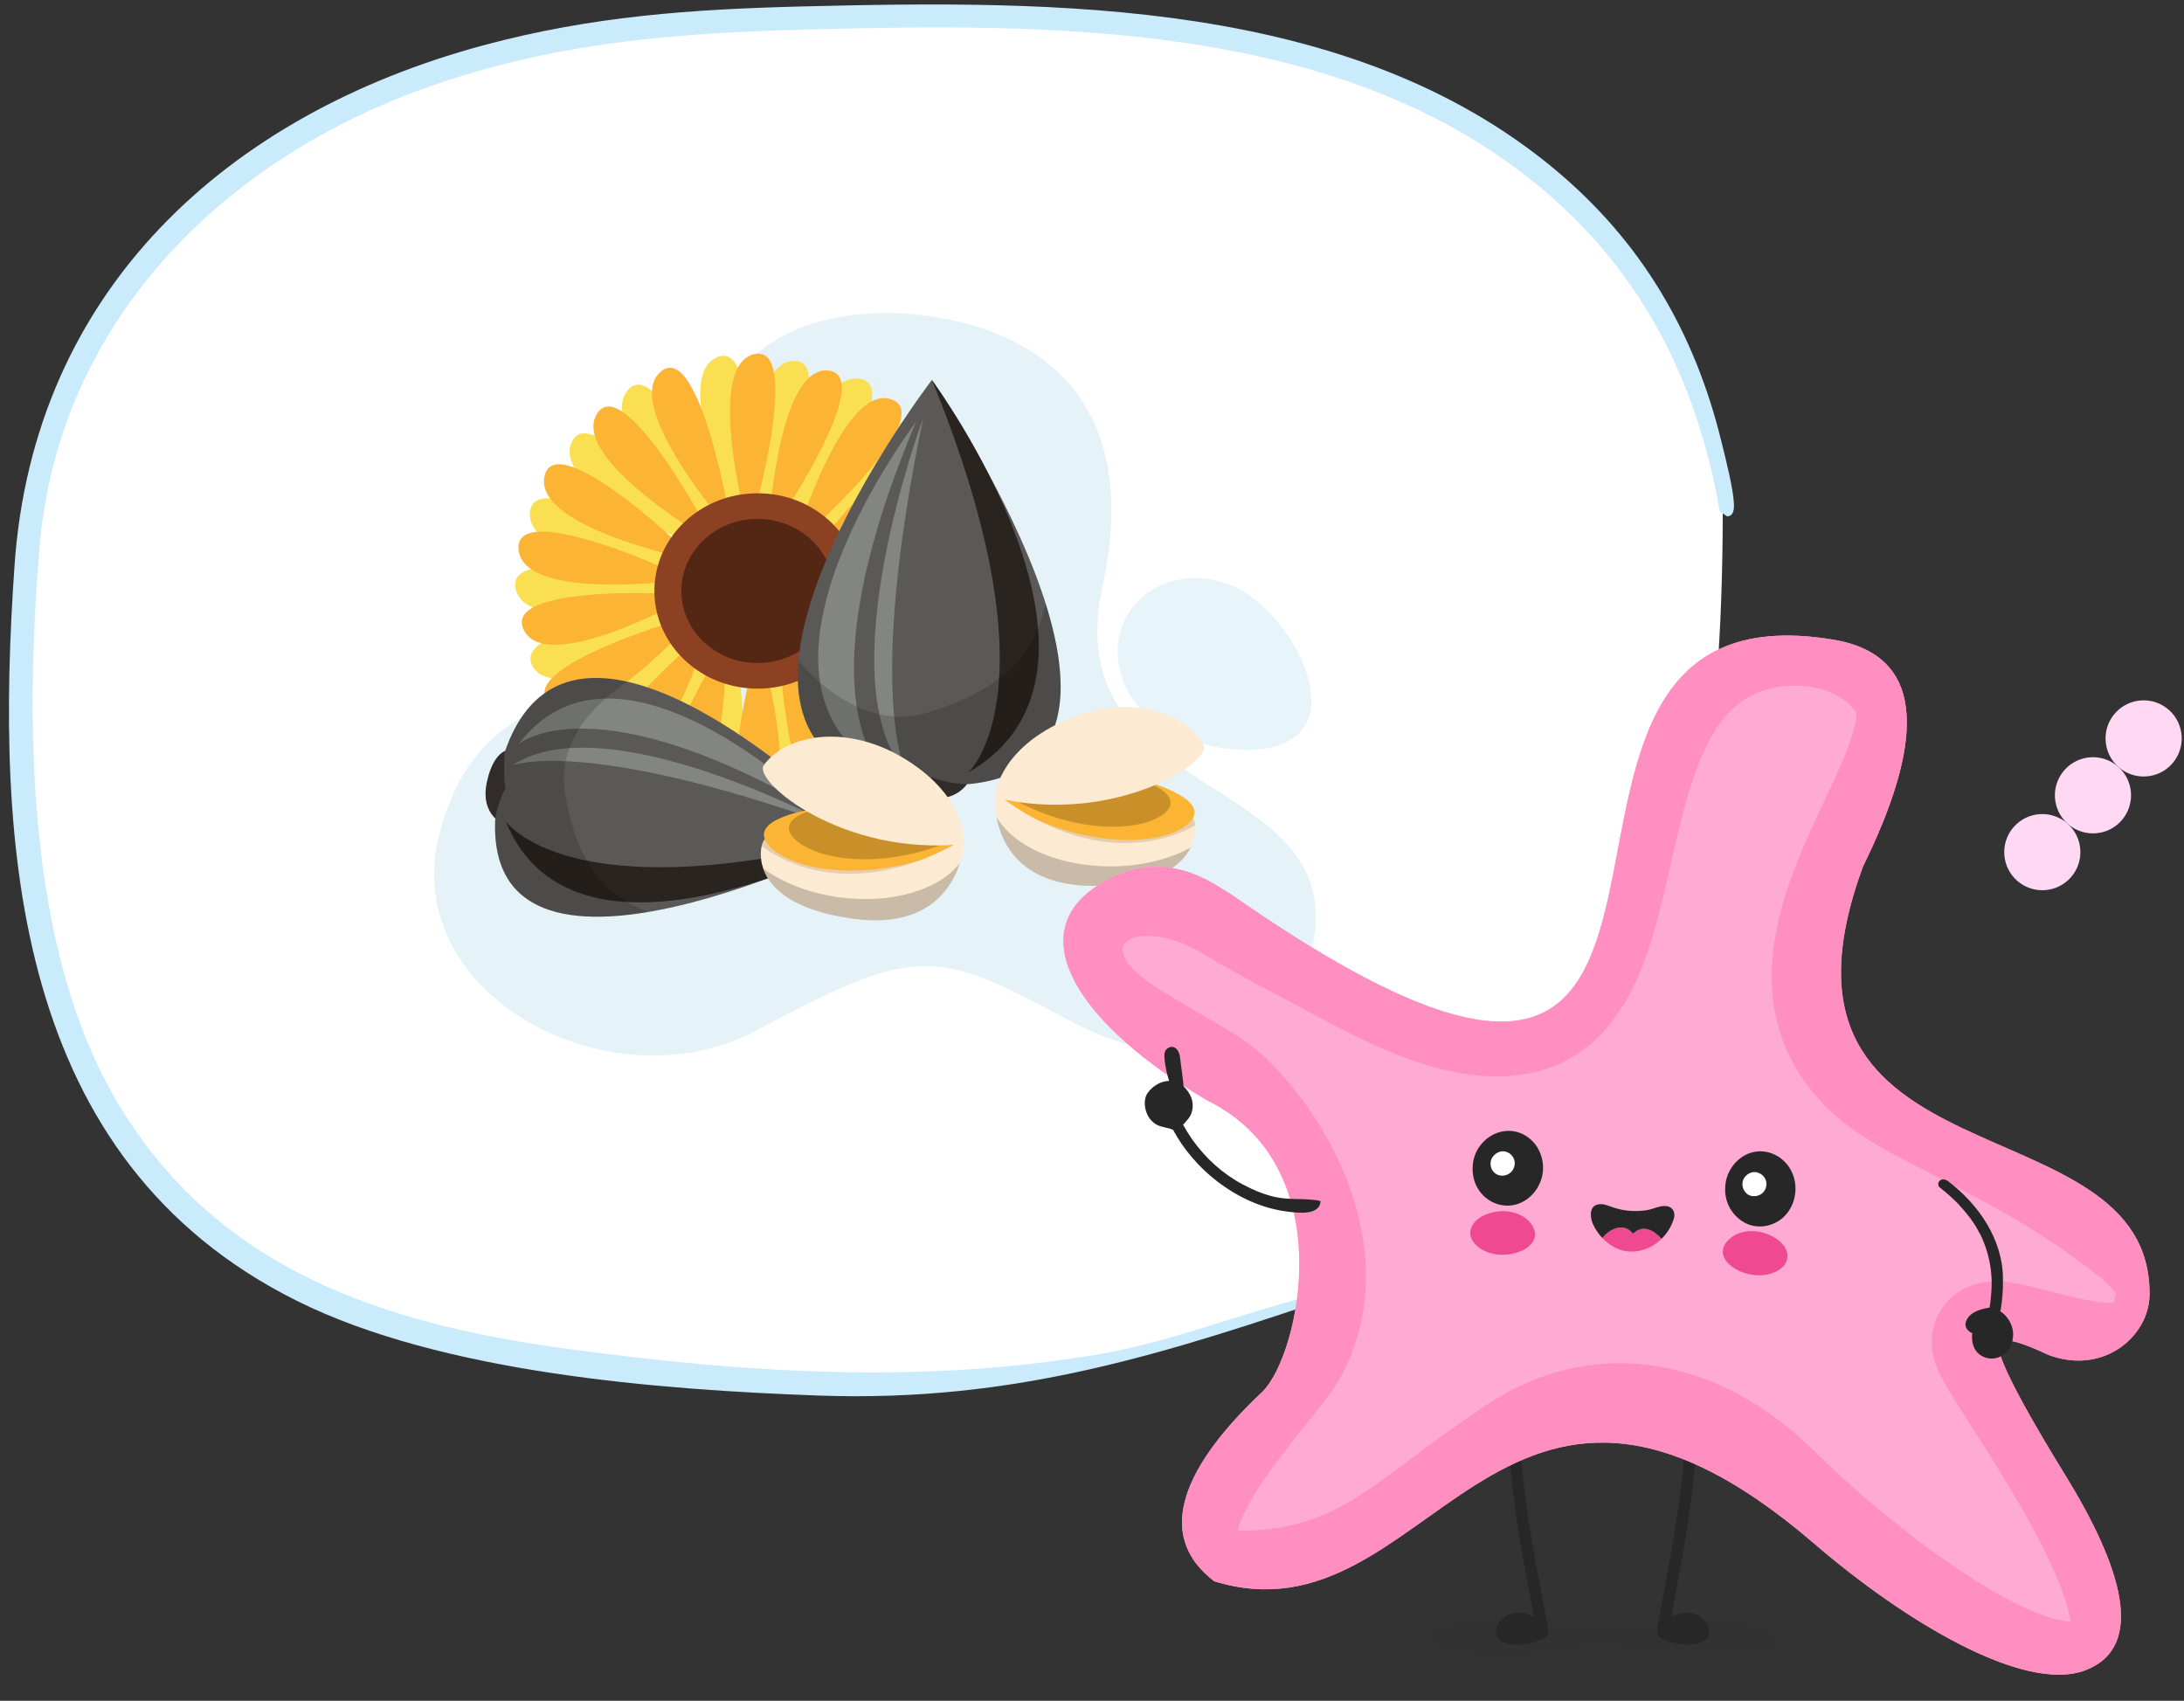 <svg width="488" height="380" viewBox="0 0 488 380" fill="none" xmlns="http://www.w3.org/2000/svg">
<rect x="0" y="0" width="488" height="380" fill="#333333" stroke="none"/>
<g clip-path="url(#clip0_3071_30808)">
<path d="M263.766 299.587C226.439 308.869 188.142 308.654 150.079 304.918C100.912 300.09 51.042 291.648 24.663 245.084C5.794 211.767 4.558 163.428 7.789 125.99C10.536 94.171 21.972 69.241 45.83 47.711C79.534 17.294 122.227 8.704 166.527 6.352C202.089 4.461 242.369 3.914 277.249 10.998C332.868 22.288 375.802 55.694 384.937 113.826C384.937 222.518 357.145 277.49 263.766 299.587Z" fill="white"/>
<path d="M385.949 115.388L384.283 114.278C379.139 84.764 366.466 60.015 343.185 41.045C298.648 4.75 234.676 5.153 179.961 6.611C150.781 7.388 124.38 9.485 96.598 19.104C50.159 35.178 12.958 71.672 8.798 122.605C5.641 161.275 5.841 211.472 25.89 245.721C48.105 283.665 85.598 295.829 127.093 301.422C166.84 306.783 206.41 309.354 246.12 302.469C264.279 299.321 282.398 291.28 300.367 287.917C301.082 287.784 301.667 287.351 301.5 288.498C260.572 302.448 226.981 313.375 182.952 311.81C147.098 310.534 98.634 306.716 66.404 290.683C3.002 259.146 -1.14 189.213 3.25 126.304C7.54 64.776 50.796 25.541 107.983 10.133C132.241 3.596 154.6 2.049 179.591 1.432C236.057 0.03 301.62 -0.192 347.26 37.712C366.736 53.885 378.643 74.169 384.657 98.737C385.553 102.388 387.3 109.113 387.437 112.635C387.467 113.379 387.455 114.174 387.022 114.818C386.637 115.391 386.045 115.295 385.945 115.391L385.949 115.388Z" fill="#CAEBFB"/>
<path d="M277.97 132.231C268.629 126.652 257.004 128.909 251.996 137.265C246.988 145.62 250.517 156.933 259.859 162.538C269.2 168.117 286.637 170.427 291.619 162.071C296.627 153.716 287.312 137.836 277.97 132.257V132.231Z" fill="#E7F4FA"/>
<path d="M169.079 230.186C204.083 211.555 208.676 211.633 237.608 227.305C268.954 244.276 289.401 232.677 293.475 210.283C300.429 172.139 235.818 179.431 246.353 130.908C254.137 95.151 237.92 77.714 214.696 71.979C191.706 66.296 158.544 71.019 157.61 105.452C157.091 124.498 176.76 141.546 157.143 148.864C136.851 156.415 107.037 150.992 98.084 186.748C89.21 222.168 136.358 247.623 169.105 230.212L169.079 230.186Z" fill="#E5F2F8"/>
<path d="M165.272 118.892C165.272 118.892 149.581 84.677 160.096 79.868C170.611 75.059 165.924 117.343 165.272 118.892Z" fill="#FADF52"/>
<path d="M169.73 119.295C169.73 119.295 165.573 81.719 177.046 80.638C188.498 79.558 170.83 118.052 169.73 119.295Z" fill="#FADF52"/>
<path d="M175.762 120.255C175.762 120.255 180.673 82.78 192.044 84.614C203.415 86.448 177.127 119.318 175.762 120.255Z" fill="#FADF52"/>
<path d="M179.297 123.104C179.297 123.104 195.681 89.257 205.87 94.759C216.059 100.261 180.886 122.676 179.297 123.104Z" fill="#FADF52"/>
<path d="M181.812 128.938C181.812 128.938 207.326 101.713 215.436 110.109C223.547 118.505 183.443 128.999 181.812 128.938Z" fill="#FADF52"/>
<path d="M183.02 133.381C183.02 133.381 215.706 116.059 220.76 126.697C225.813 137.334 184.548 133.992 183.02 133.381Z" fill="#FADF52"/>
<path d="M179.547 137.941C179.547 137.941 216.186 134.762 216.9 146.581C217.613 158.401 180.729 139.103 179.547 137.941Z" fill="#FADF52"/>
<path d="M177.629 142.102C177.629 142.102 213.311 151.252 210.274 162.663C207.258 174.095 178.383 143.61 177.629 142.102Z" fill="#FADF52"/>
<path d="M175.891 141.918C175.891 141.918 202.036 168.511 193.763 176.744C185.489 184.977 175.79 143.609 175.891 141.918Z" fill="#FADF52"/>
<path d="M171.564 143.105C171.564 143.105 187.989 176.953 177.576 182.006C167.162 187.06 170.932 144.674 171.564 143.105Z" fill="#FADF52"/>
<path d="M164.298 144.059C164.298 144.059 170.676 181.31 159.285 183.103C147.914 184.897 163.258 145.384 164.298 144.059Z" fill="#FADF52"/>
<path d="M160.096 142.449C160.096 142.449 154.452 179.822 143.122 177.743C131.791 175.685 158.69 143.345 160.096 142.449Z" fill="#FADF52"/>
<path d="M157.107 139.491C157.107 139.491 137.095 171.22 127.579 164.556C118.062 157.893 155.476 139.736 157.107 139.491Z" fill="#FADF52"/>
<path d="M155.109 135.382C155.109 135.382 126.234 158.776 119.305 149.32C112.377 139.865 153.5 135.076 155.109 135.382Z" fill="#FADF52"/>
<path d="M153.571 131.992C153.571 131.992 118.46 143.22 115.281 131.829C112.102 120.458 152.165 131.115 153.571 131.992Z" fill="#FADF52"/>
<path d="M154.6 127.509C154.6 127.509 117.838 126.49 118.409 114.671C118.959 102.852 153.541 126.205 154.6 127.509Z" fill="#FADF52"/>
<path d="M158.098 122.924C158.098 122.924 123.496 110.106 127.632 99.061C131.769 88.016 157.486 121.355 158.098 122.924Z" fill="#FADF52"/>
<path d="M161.544 119.967C161.544 119.967 132.811 96.369 140.188 87.281C147.564 78.192 161.462 118.276 161.544 119.967Z" fill="#FADF52"/>
<path d="M167.251 118.527C167.251 118.527 157.225 82.132 168.372 79.157C179.518 76.181 168.148 117.1 167.251 118.527Z" fill="#FBB433"/>
<path d="M171.594 119.685C171.594 119.685 173.489 81.925 184.962 82.78C196.434 83.657 172.878 118.625 171.594 119.685Z" fill="#FBB433"/>
<path d="M177.395 121.638C177.395 121.638 188.215 85.488 199.138 89.217C210.06 92.946 178.882 120.946 177.395 121.638Z" fill="#FBB433"/>
<path d="M180.418 125.043C180.418 125.043 201.978 94.415 211.148 101.568C220.318 108.72 182.048 124.88 180.418 125.043Z" fill="#FBB433"/>
<path d="M181.977 131.241C181.977 131.241 211.504 108.683 218.147 118.342C224.811 128.001 183.586 131.587 181.977 131.241Z" fill="#FBB433"/>
<path d="M182.453 135.809C182.453 135.809 217.462 124.234 220.743 135.585C224.024 146.935 183.859 136.665 182.453 135.809Z" fill="#FBB433"/>
<path d="M178.301 139.736C178.301 139.736 214.94 142.793 213.779 154.571C212.597 166.35 179.299 141.102 178.301 139.736Z" fill="#FBB433"/>
<path d="M175.719 143.509C175.719 143.509 209.465 158.548 204.655 169.308C199.846 180.067 176.228 145.119 175.719 143.509Z" fill="#FBB433"/>
<path d="M174.058 143.04C174.058 143.04 195.618 173.688 186.142 180.413C176.666 187.138 173.712 144.691 174.058 143.04Z" fill="#FBB433"/>
<path d="M169.595 143.47C169.595 143.47 180.396 179.62 169.33 182.86C158.265 186.08 168.739 144.917 169.595 143.47Z" fill="#FBB433"/>
<path d="M162.286 143.184C162.286 143.184 162.632 181.006 151.119 180.863C139.605 180.72 161.063 144.325 162.286 143.184Z" fill="#FBB433"/>
<path d="M158.4 140.899C158.4 140.899 146.886 176.805 136.025 172.872C125.183 168.919 156.871 141.571 158.4 140.899Z" fill="#FBB433"/>
<path d="M155.916 137.475C155.916 137.475 131.116 165.393 122.782 157.221C114.467 149.05 154.265 137.455 155.916 137.475Z" fill="#FBB433"/>
<path d="M154.599 133.075C154.599 133.075 122.381 151.293 117.062 140.798C111.744 130.303 153.05 132.504 154.599 133.075Z" fill="#FBB433"/>
<path d="M153.617 129.49C153.617 129.49 117.181 134.646 115.877 122.867C114.573 111.109 152.374 128.369 153.617 129.49Z" fill="#FBB433"/>
<path d="M155.324 125.229C155.324 125.229 119.235 118.036 121.66 106.461C124.085 94.886 154.489 123.762 155.324 125.229Z" fill="#FBB433"/>
<path d="M159.548 121.296C159.548 121.296 127.474 102.813 133.302 92.603C139.15 82.394 159.202 119.625 159.548 121.296Z" fill="#FBB433"/>
<path d="M163.398 118.972C163.398 118.972 138.823 90.85 147.544 83.127C156.266 75.404 163.602 117.28 163.398 118.972Z" fill="#FBB433"/>
<path d="M192.354 132.036C192.354 144.08 182.023 153.861 169.287 153.861C156.55 153.861 146.219 144.1 146.219 132.036C146.219 119.972 156.55 110.211 169.287 110.211C182.023 110.211 192.354 119.972 192.354 132.036Z" fill="#8C4123"/>
<g style="mix-blend-mode:overlay" opacity="0.4">
<path d="M186.31 132.034C186.31 140.919 178.689 148.133 169.274 148.133C159.86 148.133 152.238 140.919 152.238 132.034C152.238 123.149 159.86 115.936 169.274 115.936C178.689 115.936 186.31 123.149 186.31 132.034Z" fill="black"/>
</g>
<path d="M114.329 167.512C114.329 167.512 110.539 166.798 108.807 174.644C107.074 182.51 113.066 184.405 113.066 184.405C113.066 184.405 120.748 172.708 114.329 167.491V167.512Z" fill="#312C29"/>
<path d="M193.135 187.07C193.135 187.07 128.476 121.677 112.744 168.159C112.744 168.159 112.398 173.743 112.968 175.964C112.968 176.005 113.009 176.045 113.07 176.086C113.009 176.106 112.948 176.147 112.948 176.168C111.807 178.165 110.666 181.67 110.625 183.626C109.3 229.232 193.176 187.049 193.176 187.049L193.135 187.07Z" fill="#5B5958"/>
<path d="M185.135 182.731C185.135 182.731 138.673 136.025 115.891 166.265C115.891 166.265 132.743 151.532 185.135 182.731Z" fill="#838582"/>
<path d="M185.663 184.264C185.663 184.264 135.411 157.161 114.523 170.977C114.523 170.977 130.5 164.66 185.663 184.264Z" fill="#838582"/>
<path d="M193.114 187.075C193.114 187.075 128.598 222.084 112.988 183.468C112.988 183.468 126.845 204.009 193.114 187.075Z" fill="#29241F"/>
<path opacity="0.16" d="M112.744 168.161C112.744 168.161 112.398 173.745 112.968 175.966C112.968 176.006 113.009 176.047 113.07 176.088C113.009 176.108 112.948 176.149 112.948 176.169C111.807 178.167 110.666 181.672 110.625 183.628C110.034 204.026 126.499 206.859 144.86 203.761C134.467 199.869 128.782 192.248 126.255 177.25C124.176 164.921 134.161 156.301 140.173 152.307C128.435 149.678 117.94 152.837 112.764 168.141L112.744 168.161Z" fill="black"/>
<path d="M198.829 173.499C198.829 173.499 198.625 177.737 207.428 178.43C216.231 179.143 217.413 172.317 217.413 172.317C217.413 172.317 203.536 165.735 198.849 173.499H198.829Z" fill="#312C29"/>
<path d="M208.222 84.897C208.222 84.897 146.864 165.043 199.765 175.15C199.765 175.15 205.878 174.682 208.222 173.744C208.262 173.744 208.303 173.683 208.344 173.622C208.385 173.683 208.425 173.744 208.466 173.744C210.81 174.682 214.804 175.395 216.923 175.15C266.706 169.73 208.222 84.897 208.222 84.897Z" fill="#5B5958"/>
<path d="M204.7 94.226C204.7 94.226 160.908 151.773 197.221 171.967C197.221 171.967 178.657 155.869 204.7 94.226Z" fill="#838582"/>
<path d="M206.278 93.437C206.278 93.437 184.392 152.146 202.548 172.768C202.548 172.768 193.276 156.344 206.278 93.437Z" fill="#838582"/>
<path d="M208.23 84.897C208.23 84.897 256.017 149.76 216.382 172.562C216.382 172.562 236.637 154.406 208.23 84.897Z" fill="#29241F"/>
<path opacity="0.16" d="M199.762 175.15C199.762 175.15 205.875 174.681 208.218 173.744C208.259 173.744 208.3 173.683 208.341 173.621C208.382 173.683 208.422 173.744 208.463 173.744C210.806 174.681 214.801 175.394 216.92 175.15C239.193 172.725 239.784 154.405 233.65 134.903C230.981 146.784 223.543 154.12 207.628 159.112C194.525 163.229 183.663 153.671 178.406 147.741C177.305 160.906 182.338 171.828 199.762 175.17V175.15Z" fill="black"/>
<path d="M170.33 190.385C170.33 190.385 169.074 187.103 173.925 185.722C178.775 184.318 211.366 184.837 212.817 187.082C214.268 189.327 203.484 200.164 195.58 199.3C187.676 198.437 170.763 194.119 170.33 190.385Z" fill="#E8CDAC"/>
<path d="M182.131 180.713C182.131 180.713 166.172 182.851 171.953 189.068C176.739 194.227 193.652 198.135 213.943 189.154C213.943 189.154 203.484 181.512 182.131 180.713Z" fill="#FBB433"/>
<g style="mix-blend-mode:overlay" opacity="0.2">
<path d="M186.247 179.936C186.247 179.936 172.323 181.793 177.347 187.233C181.526 191.745 196.295 195.134 214.009 187.297C214.009 187.297 204.892 180.627 186.247 179.936Z" fill="black"/>
</g>
<path d="M170.658 170.999C168.167 174.518 188.285 191.464 215.419 188.571C215.419 188.571 216.329 178.382 202.491 169.747C189.13 161.392 175.443 164.199 170.658 170.999Z" fill="#FCEAD2"/>
<path d="M170.201 189.003C170.201 189.003 187.46 204.028 215.504 187.405C215.504 187.405 215.027 208.669 190.449 205.237C166.541 201.912 170.201 189.003 170.201 189.003Z" fill="#FCEAD2"/>
<g style="mix-blend-mode:overlay" opacity="0.2">
<path d="M187.83 200.531C180.986 199.646 174.966 197.271 170.57 194.076C171.935 198.07 176.482 203.316 190.471 205.258C206.886 207.547 212.56 198.825 214.509 192.781C210.026 198.696 199.523 202.02 187.851 200.531H187.83Z" fill="black"/>
</g>
<path d="M266.742 185.722C266.742 185.722 268.388 182.635 263.775 180.627C259.141 178.641 226.766 175.014 225.034 177.065C223.302 179.116 232.635 191.227 240.582 191.378C248.53 191.507 265.876 189.37 266.764 185.722H266.742Z" fill="#E8CDAC"/>
<path d="M256.283 174.647C256.283 174.647 271.831 178.792 265.313 184.232C259.899 188.744 242.64 190.471 223.648 178.986C223.648 178.986 234.974 172.747 256.261 174.647H256.283Z" fill="#FBB433"/>
<g style="mix-blend-mode:overlay" opacity="0.2">
<path d="M252.297 173.352C252.297 173.352 265.875 176.957 260.179 181.707C255.459 185.657 240.387 187.147 223.82 177.13C223.82 177.13 233.717 171.668 252.297 173.352Z" fill="black"/>
</g>
<path d="M268.907 166.465C270.921 170.265 248.811 184.534 222.262 178.209C222.262 178.209 222.652 167.977 237.485 161.176C251.799 154.614 265.009 159.126 268.907 166.465Z" fill="#FCEAD2"/>
<path d="M267.043 184.383C267.043 184.383 248.008 197.098 222.325 177.065C222.325 177.065 220.095 198.199 244.912 197.919C269.057 197.638 267.043 184.383 267.043 184.383Z" fill="#FCEAD2"/>
<g style="mix-blend-mode:overlay" opacity="0.2">
<path d="M248.097 193.58C255.005 193.58 261.264 191.982 266.049 189.37C264.187 193.17 259.011 197.768 244.892 197.941C228.326 198.113 223.822 188.766 222.652 182.527C226.355 188.96 236.338 193.58 248.097 193.58Z" fill="black"/>
</g>
<path opacity="0.05" d="M320.18 365.265C319.757 368.558 325.156 369.071 327.231 369.477C334.596 370.924 342.082 369.756 349.432 368.807C350.266 368.637 351.097 368.479 351.933 368.343C359.611 367.099 367.128 369.29 374.786 369.539C381.15 369.746 387.552 369.638 393.895 368.77C394.902 368.632 396.654 368.489 397.293 367.175C397.938 365.854 397.268 364.841 396.333 364.395C391.805 362.23 386.886 362.225 382.158 361.996C372.534 361.533 363.035 364.599 353.441 363.835C351.306 363.665 349.196 363.204 347.081 362.77C346.377 362.625 345.673 362.484 344.966 362.359C340.935 361.636 336.82 361.513 332.745 361.762C330.665 361.89 328.587 362.082 326.522 362.376C324.82 362.617 322.529 362.654 321.083 363.722C320.541 364.123 320.249 364.678 320.175 365.262L320.18 365.265Z" fill="#272727"/>
<path d="M376.331 324.823C376.257 325.904 376.188 326.993 376.054 328.081V328.014C376.054 328.151 376.054 328.354 376.024 328.515C375.897 329.792 375.759 331.064 375.607 332.334C375.3 334.908 374.94 337.469 374.549 340.018C373.765 345.089 372.843 350.113 371.898 355.126C371.362 357.966 370.819 360.805 370.291 363.646C370.117 364.581 370.509 365.702 371.194 365.925C371.871 366.146 372.595 365.633 372.781 364.631C374.67 354.482 376.738 344.377 378.013 334.02C378.198 332.505 378.37 330.983 378.518 329.458C378.67 327.933 378.801 326.398 378.913 324.85C378.982 323.873 378.268 322.914 377.621 322.946C376.862 322.981 376.406 323.764 376.331 324.826V324.823Z" fill="#272727"/>
<path d="M371.461 364.949C371.754 365.118 372.056 365.274 372.371 365.413C372.686 365.554 373.011 365.678 373.343 365.787C374.546 366.045 376.125 366.41 377.571 366.355C377.933 366.343 378.285 366.303 378.62 366.229C378.865 366.179 379.135 366.11 379.401 366.018C379.668 365.926 379.931 365.81 380.162 365.668C380.923 365.274 380.923 364.389 380.608 363.697C380.167 362.941 379.661 362.308 378.905 361.941C378.706 361.84 378.501 361.753 378.29 361.683C376.4 361.054 374.193 361.683 372.735 363.218C372.607 363.345 372.483 363.476 372.361 363.613C372.215 363.967 371.838 364.158 371.689 364.513C371.605 364.654 371.53 364.8 371.461 364.949Z" fill="#272727"/>
<path d="M370.901 365.899C371.721 366.367 372.602 366.754 373.527 366.953C374.451 367.151 375.381 367.325 376.324 367.414C377.298 367.506 378.285 367.458 379.235 367.215C380.125 366.987 381.166 366.571 381.623 365.713C382.52 364.024 381.146 361.998 379.708 361.121C378.233 360.22 376.304 360.114 374.69 360.684C373.745 361.019 372.887 361.532 372.158 362.224C372.009 362.365 371.863 362.517 371.721 362.668C371.61 362.789 371.488 362.913 371.402 363.052C371.379 363.107 371.352 363.156 371.32 363.206C371.407 363.099 371.409 363.092 371.33 363.184C370.97 363.533 370.712 363.94 370.499 364.389C370.251 364.909 370.338 365.604 370.896 365.899C371.387 366.159 372.14 366.06 372.406 365.502C372.478 365.353 372.555 365.209 372.634 365.066C372.661 365.014 372.817 364.805 372.651 364.999C372.688 364.954 372.731 364.912 372.77 364.87C372.917 364.716 373.053 364.565 373.177 364.389C373.177 364.389 373.311 364.151 373.241 364.275C373.184 364.332 373.199 364.317 373.284 364.225C373.333 364.173 373.383 364.121 373.435 364.069C373.551 363.947 373.67 363.828 373.792 363.714C373.839 363.67 373.889 363.627 373.938 363.583C373.931 363.59 374.179 363.389 374.055 363.484C373.931 363.58 374.186 363.392 374.179 363.397C374.246 363.35 374.313 363.305 374.38 363.263C374.528 363.169 374.682 363.079 374.838 363C374.923 362.955 375.009 362.916 375.096 362.876C374.898 362.95 375.057 362.893 375.096 362.876C375.245 362.819 375.394 362.767 375.545 362.722C375.696 362.678 375.847 362.638 376.001 362.608C376.063 362.596 376.125 362.586 376.185 362.574C376.314 362.554 376.309 362.554 376.17 362.574C376.232 362.566 376.294 362.561 376.356 362.556C376.634 362.534 376.914 362.534 377.191 362.556C377.241 362.561 377.534 362.616 377.266 362.564C377.325 362.576 377.387 362.586 377.449 362.598C377.633 362.636 377.811 362.683 377.987 362.742C377.96 362.732 378.297 362.859 378.166 362.804C378.035 362.75 378.364 362.901 378.337 362.888C378.478 362.96 378.615 363.042 378.746 363.129C378.92 363.243 378.778 363.154 378.746 363.127C378.816 363.189 378.888 363.248 378.952 363.315C378.997 363.36 379.039 363.404 379.081 363.449C379.103 363.474 379.314 363.722 379.237 363.627C379.138 363.501 379.326 363.754 379.321 363.749C379.359 363.803 379.396 363.856 379.431 363.91C379.485 363.994 379.532 364.081 379.589 364.163C379.711 364.344 379.612 364.19 379.592 364.138C379.617 364.21 379.731 364.451 379.698 364.532C379.693 364.488 379.686 364.443 379.681 364.399C379.686 364.451 379.688 364.505 379.688 364.557C379.688 364.585 379.688 364.609 379.688 364.637C379.678 364.761 379.681 364.741 379.698 364.575C379.686 364.567 379.676 364.716 379.659 364.723C379.676 364.681 379.693 364.642 379.711 364.599C379.688 364.647 379.661 364.689 379.634 364.731C379.733 364.54 379.691 364.627 379.651 364.689C379.683 364.666 379.713 364.644 379.745 364.622C379.696 364.656 379.646 364.686 379.594 364.713C379.535 364.748 379.475 364.783 379.416 364.815C379.401 364.823 379.091 364.961 379.297 364.877C379.121 364.949 378.937 365.006 378.756 365.056C378.575 365.105 378.389 365.147 378.206 365.182C378.206 365.182 377.834 365.234 378.037 365.212C377.958 365.222 377.878 365.227 377.801 365.234C377.385 365.264 376.963 365.257 376.547 365.224C376.338 365.209 376.13 365.187 375.922 365.16C375.709 365.133 376.18 365.202 375.82 365.145C375.709 365.128 375.597 365.11 375.485 365.09C375.059 365.018 374.632 364.932 374.208 364.842C373.819 364.761 373.455 364.661 373.083 364.52C372.736 364.389 373.172 364.562 372.974 364.475C372.852 364.423 372.731 364.366 372.609 364.307C372.406 364.208 372.205 364.101 372.009 363.987C371.508 363.699 370.779 363.853 370.499 364.384C370.221 364.909 370.36 365.589 370.896 365.894L370.901 365.899Z" fill="#272727"/>
<path d="M339.836 324.872C339.883 325.512 339.933 326.154 339.987 326.791C340.012 327.093 340.039 327.396 340.067 327.699C340.079 327.832 340.091 327.966 340.104 328.103C340.081 327.855 340.139 328.45 340.143 328.517C340.267 329.791 340.409 331.063 340.56 332.333C340.868 334.907 341.227 337.468 341.619 340.017C342.402 345.088 343.325 350.112 344.27 355.125C344.805 357.965 345.348 360.804 345.876 363.645C346.05 364.58 345.658 365.701 344.974 365.924C344.297 366.145 343.573 365.632 343.387 364.63C341.497 354.481 339.429 344.376 338.155 334.019C337.969 332.504 337.798 330.982 337.649 329.457C337.498 327.932 337.366 326.404 337.255 324.872C337.185 323.905 337.894 322.975 338.542 323.017C339.3 323.067 339.759 323.835 339.838 324.872H339.836Z" fill="#272727"/>
<path d="M344.697 364.949C344.405 365.118 344.102 365.274 343.787 365.413C343.472 365.554 343.147 365.678 342.815 365.787C341.612 366.045 340.033 366.41 338.587 366.355C338.225 366.343 337.873 366.303 337.538 366.229C337.293 366.179 337.023 366.11 336.757 366.018C336.49 365.926 336.227 365.81 335.996 365.668C335.235 365.274 335.235 364.389 335.55 363.697C335.991 362.941 336.497 362.308 337.253 361.941C337.452 361.84 337.658 361.753 337.868 361.683C339.758 361.054 341.967 361.683 343.423 363.218C343.552 363.345 343.676 363.476 343.797 363.613C343.943 363.967 344.32 364.158 344.469 364.513C344.553 364.654 344.628 364.8 344.697 364.949Z" fill="#272727"/>
<path d="M345.258 365.903C344.437 366.371 343.557 366.758 342.632 366.956C341.707 367.155 340.777 367.328 339.835 367.418C338.861 367.509 337.874 367.462 336.924 367.219C336.034 366.991 334.992 366.575 334.536 365.717C333.639 364.028 335.012 362.002 336.45 361.124C337.926 360.224 339.855 360.118 341.469 360.688C342.414 361.023 343.272 361.536 344.001 362.228C344.152 362.369 344.296 362.52 344.437 362.672C344.549 362.793 344.67 362.917 344.757 363.056C344.779 363.111 344.807 363.16 344.839 363.21C344.752 363.103 344.75 363.096 344.829 363.187C345.189 363.537 345.446 363.944 345.66 364.393C345.908 364.913 345.821 365.608 345.263 365.903C344.772 366.163 344.018 366.064 343.753 365.506C343.681 365.357 343.604 365.213 343.525 365.069C343.497 365.017 343.341 364.809 343.507 365.003C343.47 364.958 343.428 364.916 343.388 364.874C343.242 364.72 343.106 364.569 342.982 364.393C342.982 364.393 342.848 364.155 342.917 364.278C342.974 364.336 342.959 364.321 342.875 364.229C342.825 364.177 342.776 364.125 342.724 364.073C342.607 363.951 342.488 363.832 342.367 363.718C342.32 363.673 342.27 363.631 342.22 363.587C342.228 363.594 341.98 363.393 342.104 363.488C342.228 363.584 341.972 363.396 341.98 363.401C341.913 363.354 341.846 363.309 341.779 363.267C341.63 363.173 341.477 363.083 341.32 363.004C341.236 362.959 341.149 362.92 341.062 362.88C341.102 362.897 341.261 362.954 341.062 362.88C340.914 362.823 340.765 362.771 340.614 362.726C340.462 362.682 340.311 362.642 340.157 362.612C340.095 362.6 340.033 362.59 339.974 362.577C339.845 362.558 339.85 362.558 339.989 362.577C339.927 362.57 339.865 362.565 339.803 362.56C339.525 362.538 339.245 362.538 338.967 362.56C338.918 362.565 338.625 362.62 338.893 362.568C338.833 362.58 338.771 362.59 338.709 362.602C338.528 362.639 338.347 362.687 338.171 362.746C338.199 362.736 337.861 362.863 337.993 362.808C338.124 362.754 337.794 362.905 337.822 362.892C337.68 362.964 337.544 363.046 337.412 363.133C337.239 363.247 337.38 363.158 337.412 363.13C337.343 363.192 337.271 363.252 337.207 363.319C337.162 363.364 337.12 363.408 337.075 363.453C337.053 363.478 336.842 363.726 336.919 363.631C337.018 363.505 336.83 363.758 336.835 363.753C336.798 363.807 336.76 363.859 336.726 363.914C336.671 363.998 336.624 364.085 336.567 364.167C336.445 364.348 336.545 364.194 336.564 364.142C336.54 364.214 336.426 364.455 336.458 364.536C336.463 364.492 336.47 364.447 336.475 364.402C336.47 364.455 336.468 364.509 336.468 364.561C336.468 364.588 336.468 364.613 336.468 364.641C336.478 364.765 336.475 364.745 336.458 364.579C336.47 364.571 336.48 364.72 336.498 364.727C336.48 364.685 336.463 364.645 336.445 364.603C336.468 364.65 336.495 364.693 336.522 364.735C336.423 364.544 336.465 364.631 336.505 364.693C336.473 364.67 336.443 364.648 336.411 364.626C336.46 364.66 336.51 364.69 336.562 364.717C336.621 364.752 336.679 364.787 336.741 364.819C336.755 364.826 337.065 364.965 336.86 364.881C337.036 364.953 337.219 365.01 337.4 365.06C337.581 365.109 337.767 365.151 337.951 365.186C337.951 365.186 338.323 365.238 338.119 365.216C338.199 365.226 338.278 365.231 338.355 365.238C338.771 365.268 339.193 365.26 339.609 365.228C339.818 365.213 340.026 365.191 340.234 365.164C340.448 365.136 339.976 365.206 340.336 365.149C340.448 365.131 340.559 365.114 340.671 365.094C341.097 365.022 341.524 364.936 341.948 364.846C342.337 364.764 342.701 364.665 343.073 364.524C343.421 364.393 342.984 364.566 343.183 364.479C343.304 364.427 343.426 364.37 343.547 364.311C343.75 364.212 343.951 364.105 344.147 363.991C344.648 363.703 345.377 363.857 345.657 364.388C345.935 364.913 345.796 365.593 345.26 365.898L345.258 365.903Z" fill="#272727"/>
<path d="M274.721 199.56C407.697 292.612 322.36 128.329 409.675 142.925C431.534 146.58 429.205 167.277 416.264 193.622C389.54 266.378 480.767 244.8 480.301 289.318C480.187 298.623 469.917 307.392 457.586 302.682C449.34 298.776 446.973 298.968 446.63 300.653C446.286 302.338 448.997 309.345 461.48 329.602C473.964 349.897 479.691 367.895 465.985 373.179C452.28 378.425 425.379 362.11 405.361 344.878C334.184 283.61 319.702 368.206 271.323 353.305C257.465 342.775 264.948 327.036 282.165 310.877C290.335 302.682 299.825 260.636 269.796 245.894C240.935 228.931 228.985 209.401 244.332 198.488C259.679 187.613 272.163 198.335 274.721 199.56Z" fill="#FFAAD3"/>
<path d="M274.721 199.56C407.696 292.611 322.361 128.329 409.675 142.925C431.534 146.58 429.205 167.276 416.264 193.622C389.54 266.378 480.768 244.799 480.302 289.318C480.187 298.623 469.918 307.392 457.587 302.682C449.341 298.776 446.973 298.968 446.63 300.653C446.287 302.338 448.998 309.347 461.48 329.602C473.964 349.897 479.691 367.894 465.985 373.178C452.28 378.424 425.38 362.109 405.361 344.877C334.185 283.609 319.703 368.206 271.323 353.305C257.465 342.775 264.948 327.036 282.165 310.876C290.335 302.682 299.825 260.636 269.796 245.894C240.935 228.931 228.986 209.401 244.332 198.488C259.679 187.613 272.162 198.334 274.721 199.56ZM405.406 153.632C400.598 152.658 395.394 153.366 391.478 155.324C387.044 157.541 383.591 161.565 380.65 168.038C377.62 174.707 375.668 182.747 373.577 191.893C371.629 200.414 369.457 210.477 365.787 218.717C362.057 227.093 355.763 235.908 344.357 239.17L343.81 239.321C331.367 242.639 318.339 238.391 308.619 234.164C299.09 230.019 288.082 223.567 282.567 220.81C277.424 218.238 271.631 214.695 267.377 212.295C255.435 205.559 242.006 209.97 258.564 220.743C262.417 223.249 266.508 225.518 270.786 228.004C274.469 230.145 279.287 232.984 282.513 236.085L283.287 236.841C291.267 244.747 298.55 255.598 302.379 267.637C306.305 279.984 306.818 294.475 299.408 307.917L299.05 308.557C297.923 310.528 296.218 312.728 294.854 314.454C293.483 316.187 291.358 318.796 289.7 320.877C285.947 325.589 282.158 330.605 279.473 335.296C278.14 337.624 277.258 339.568 276.772 341.098C276.687 341.368 276.621 341.608 276.567 341.819C276.787 341.89 277.043 341.965 277.338 342.041C300.041 341.655 306.668 330.882 331.992 314L332.599 313.6C345.341 305.315 358.981 303.016 371.993 305.576C384.934 308.121 396.487 315.296 405.786 324.595C412.335 331.144 423.614 340.98 435.305 349.091C441.144 353.143 446.831 356.587 451.895 358.973C457.204 361.475 460.732 362.287 462.576 362.287C462.594 362.287 462.613 362.285 462.631 362.285C462.183 358.872 460.241 353.243 456.457 345.716C452.347 337.542 447.056 328.995 442.463 321.77C440.238 318.272 438.066 314.91 436.463 312.321C435.652 311.011 434.88 309.727 434.247 308.582C433.796 307.765 432.946 306.206 432.389 304.486L432.281 304.14C431.762 302.389 431.127 299.188 432.337 295.558C433.728 291.386 436.799 288.821 439.686 287.559C442.172 286.472 444.493 286.327 445.802 286.315C447.251 286.302 448.606 286.456 449.684 286.62C453.279 287.167 458.974 288.795 462.396 289.622C466.714 290.665 469.978 291.187 472.193 291.108C472.665 289.902 472.734 289.263 472.742 289.064C472.745 288.989 472.778 289.054 472.687 288.891C472.478 288.522 471.887 287.708 470.313 286.311C469.124 285.255 467.692 284.139 465.885 282.79L463.948 281.356C454.012 274.05 443.637 268.496 431.99 262.5L426.919 259.896C421.567 257.152 413.707 253.172 407.578 246.849L406.991 246.23C388.72 226.553 396.987 202.904 403.607 187.75C407.52 178.797 410.677 173.018 413.057 166.649C414.854 161.839 414.859 159.83 414.828 159.291C412.94 156.556 409.749 154.513 405.406 153.632Z" fill="#FF8EC1"/>
<circle cx="456.34" cy="190.396" r="8.509" transform="rotate(41.704 456.34 190.396)" fill="#FFD9F4"/>
<circle cx="467.661" cy="177.693" r="8.509" transform="rotate(41.704 467.661 177.693)" fill="#FFD9F4"/>
<circle cx="478.981" cy="164.986" r="8.509" transform="rotate(41.704 478.981 164.986)" fill="#FFD9F4"/>
<path d="M329.067 260.505C329.257 256.669 332.222 253.345 335.963 252.754C338.84 252.316 341.509 253.57 343.237 255.935C344.888 258.367 345.282 261.441 344.14 264.17C342.903 267.188 340.105 269.338 336.904 269.377C333.491 269.401 330.41 267.077 329.426 263.769C329.109 262.752 328.977 261.65 329.067 260.508V260.505Z" fill="#272727"/>
<path d="M333.059 259.788C333.151 258.574 334.078 257.655 335.169 257.316C337.055 256.828 338.831 258.604 338.396 260.488C338.176 261.465 337.472 262.26 336.527 262.54C335.505 262.885 334.321 262.577 333.668 261.752C333.228 261.229 332.989 260.534 333.059 259.79V259.788Z" fill="white"/>
<path d="M385.497 265.052C385.705 261.415 388.381 258.142 391.851 257.382C396.039 256.53 400.137 259.456 401.001 263.755C401.664 266.998 400.54 270.396 397.964 272.416C395.546 274.225 392.393 274.568 389.806 273.174C387.63 271.96 386.025 269.829 385.601 267.292C385.474 266.574 385.437 265.824 385.497 265.054V265.052Z" fill="#272727"/>
<path d="M389.335 264.381C389.386 263.29 390.241 262.363 391.193 262.013C392.508 261.55 393.94 262.305 394.484 263.484C395.024 264.735 394.547 266.259 393.284 266.94C392.175 267.492 390.692 267.371 389.963 266.329C389.52 265.808 389.277 265.12 389.337 264.381H389.335Z" fill="white"/>
<path d="M342.745 274.581C341.614 271.716 338.232 270.497 335.39 270.613C335.374 270.613 335.36 270.618 335.346 270.62C335.332 270.62 335.318 270.618 335.302 270.62C332.877 270.775 329.62 271.855 328.712 274.387C327.78 276.976 330.354 279.082 332.536 279.833C334.82 280.618 337.396 280.484 339.636 279.615C341.691 278.818 343.685 276.967 342.745 274.581Z" fill="#EF498F"/>
<path d="M393.414 275.276C393.397 275.274 393.383 275.272 393.37 275.272C393.356 275.267 393.342 275.263 393.326 275.258C390.71 274.725 387.812 275.242 385.961 277.301C385.216 278.13 384.764 279.226 385.03 280.347C385.29 281.434 386.066 282.312 386.941 282.965C388.843 284.387 391.361 285.073 393.719 284.922C395.952 284.781 399.08 283.586 399.362 281.007C399.705 277.88 395.959 275.856 393.416 275.276H393.414Z" fill="#EF498F"/>
<path d="M364.887 275.66C362.928 273.045 359.673 274.481 358.047 276.621C359.738 278.41 362.006 279.635 364.51 279.649C367.077 279.663 369.474 278.544 371.269 276.786C369.518 274.833 367.09 273.469 364.885 275.66H364.887Z" fill="#EF498F"/>
<path d="M374.082 271.004C373.908 270.159 373.246 269.543 372.206 269.466C370.783 269.364 369.461 270.131 368.089 270.363C365.713 270.766 363.241 270.624 360.931 269.932C359.676 269.556 358.166 268.729 356.827 269.16C355.017 269.739 355.319 272.183 355.956 273.55C356.474 274.662 357.186 275.714 358.043 276.622C359.669 274.481 362.924 273.043 364.883 275.66C367.089 273.469 369.514 274.831 371.268 276.786C372.537 275.542 373.505 273.976 374.01 272.262C374.142 271.817 374.163 271.389 374.084 271.007L374.082 271.004Z" fill="#272727"/>
<path d="M257.424 250.519C257.766 250.859 258.158 251.149 258.591 251.362C259.705 251.911 261.003 251.911 262.121 252.448C262.388 252.94 262.664 253.424 262.951 253.901C268.161 262.553 277.73 269.553 287.888 270.735C290.005 270.98 294.728 271.634 295.071 268.486C295.094 268.265 294.432 268.194 294.073 268.164C293.811 268.124 293.549 268.096 293.327 268.073C290.67 267.784 287.946 268.062 285.24 267.51C282.576 266.968 280.116 265.923 277.723 264.659C273.259 262.298 269.425 258.833 266.502 254.723C266.414 254.601 266.326 254.475 266.24 254.35C265.914 253.878 265.599 253.396 265.295 252.907C265.135 252.648 264.978 252.386 264.825 252.122C264.753 251.997 264.684 251.872 264.612 251.747C264.612 251.744 264.609 251.742 264.607 251.737C264.565 251.663 264.526 251.589 264.484 251.515C264.443 251.439 264.396 251.367 264.345 251.297C264.63 251.005 264.904 250.697 265.156 250.38C266.483 249.087 266.822 246.995 266.222 245.358C265.471 243.407 263.711 241.364 261.306 241.498C260.933 241.505 260.562 241.552 260.203 241.633C258.767 241.957 257.479 242.837 256.529 244.067C255.401 245.531 255.684 247.885 256.564 249.405C256.798 249.81 257.085 250.188 257.419 250.519H257.424Z" fill="#272727"/>
<path d="M262.448 244.267C261.686 241.357 260.639 238.577 260.602 235.545C260.602 234.829 261.489 234.072 262.288 234.412C262.71 234.665 263.045 235.297 263.171 235.804C263.502 238.584 264.044 241.491 264.139 244.382C263.916 244.711 263.446 244.778 262.448 244.269V244.267Z" fill="#272727"/>
<path d="M262.868 244.202C262.413 242.495 261.867 240.811 261.482 239.087C261.292 238.228 261.142 237.359 261.07 236.484C261.031 235.99 260.894 235.355 261.322 234.989C261.816 234.57 262.312 234.941 262.552 235.413C262.902 236.106 262.881 237.049 262.988 237.811C263.111 238.689 263.236 239.567 263.349 240.447C263.463 241.332 263.562 242.222 263.63 243.111C263.644 243.296 263.801 244.065 263.664 244.202C263.502 244.362 262.756 243.94 262.601 243.866C262.096 243.625 261.776 244.431 262.277 244.672C262.858 244.95 263.757 245.346 264.327 244.811C264.596 244.559 264.561 244.336 264.545 243.984C264.517 243.315 264.464 242.648 264.396 241.983C264.253 240.544 264.042 239.115 263.845 237.684C263.697 236.618 263.718 235.427 263.027 234.538C262.529 233.894 261.772 233.715 261.049 234.128C260.271 234.57 260.139 235.293 260.178 236.115C260.312 238.939 261.288 241.626 262.008 244.334C262.149 244.867 263.011 244.747 262.868 244.207V244.202Z" fill="#272727"/>
<path d="M433.513 265.377C435.035 266.583 436.464 267.848 437.794 269.238L437.731 269.187C439.515 271.149 441.197 273.236 442.344 275.604L442.332 275.493C444.382 279.516 445.302 284.054 444.957 288.585C444.922 289.162 444.875 289.737 444.811 290.311C444.776 290.617 444.739 290.92 444.697 291.224C444.676 291.368 444.655 291.509 444.635 291.652C444.614 291.798 444.641 291.611 444.644 291.592C444.628 291.699 444.609 291.805 444.59 291.914C444.479 292.57 444.727 293.32 445.455 293.501C446.059 293.652 446.923 293.343 447.041 292.637C447.414 290.425 447.583 288.189 447.546 285.965C447.63 277.038 442.123 269.076 435.206 263.855C434.602 263.465 433.735 263.271 433.244 264.001C432.955 264.482 433.073 265.092 433.511 265.377H433.513Z" fill="#272727"/>
<path d="M444.979 293.359C445.313 293.431 445.625 293.542 445.915 293.686C446.207 293.83 446.475 294.003 446.723 294.205C448.053 295.412 449.007 297.182 448.59 299.114C448.523 299.41 448.435 299.695 448.322 299.968C447.719 301.773 445.72 302.813 444.006 302.259C441.321 301.358 441.259 297.784 442.716 295.574C442.94 295.196 443.2 294.844 443.494 294.536C443.77 294.244 444.078 293.98 444.421 293.753C444.585 293.64 444.77 293.508 444.977 293.359H444.979Z" fill="#272727"/>
<path d="M444.65 294.461C444.893 294.516 445.136 294.584 445.363 294.686C445.169 294.6 445.521 294.774 445.518 294.774C445.623 294.834 445.724 294.896 445.824 294.966C445.85 294.984 446.139 295.23 445.942 295.047C446.009 295.109 446.074 295.174 446.139 295.239C446.269 295.369 446.394 295.506 446.512 295.647C446.572 295.716 446.63 295.788 446.686 295.862C446.714 295.897 446.892 296.15 446.732 295.918C446.836 296.071 446.936 296.226 447.024 296.388C447.098 296.522 447.168 296.659 447.233 296.8C447.27 296.884 447.307 296.97 447.339 297.055C447.235 296.794 447.369 297.166 447.385 297.217C447.436 297.396 447.478 297.576 447.506 297.759C447.515 297.82 447.524 297.882 447.531 297.945C447.499 297.676 447.529 297.986 447.531 298.028C447.538 298.22 447.531 298.41 447.513 298.603C447.508 298.642 447.448 298.95 447.501 298.698C447.471 298.841 447.439 298.983 447.397 299.124C447.344 299.305 447.279 299.476 447.212 299.652C447.179 299.74 447.147 299.83 447.112 299.916C447.226 299.645 447.098 299.925 447.073 299.969C446.982 300.129 446.878 300.28 446.767 300.428C446.948 300.189 446.762 300.423 446.723 300.465C446.66 300.53 446.595 300.593 446.528 300.653C446.461 300.713 446.389 300.769 446.32 300.824C446.095 301.01 446.524 300.718 446.269 300.857C446.111 300.942 445.956 301.026 445.796 301.107C445.539 301.237 446.016 301.054 445.738 301.13C445.667 301.151 445.597 301.174 445.525 301.19C445.453 301.209 445.382 301.225 445.31 301.239C445.252 301.25 445.194 301.26 445.136 301.267C445.282 301.255 445.291 301.253 445.164 301.262C444.986 301.264 444.814 301.262 444.636 301.248C444.351 301.23 444.853 301.318 444.58 301.237C444.508 301.216 444.437 301.199 444.365 301.179C444.293 301.155 444.223 301.128 444.154 301.104C443.881 301.012 444.362 301.232 444.119 301.088C444.01 301.023 443.681 300.898 443.635 300.776C443.672 300.806 443.711 300.838 443.749 300.868C443.709 300.833 443.67 300.796 443.633 300.759C443.577 300.704 443.522 300.646 443.471 300.588C443.436 300.549 443.406 300.507 443.371 300.467C443.195 300.266 443.494 300.685 443.362 300.454C443.283 300.317 443.202 300.183 443.137 300.039C443.105 299.969 442.972 299.777 443.121 300.02C443.07 299.937 443.051 299.807 443.026 299.715C442.991 299.583 442.963 299.451 442.94 299.316C442.926 299.235 442.917 299.154 442.905 299.071C442.942 299.367 442.912 299.087 442.908 299.031C442.891 298.691 442.917 298.353 442.959 298.014C442.924 298.308 442.959 298.021 442.97 297.968C442.993 297.854 443.019 297.743 443.049 297.63C443.1 297.435 443.16 297.241 443.232 297.051C443.253 296.997 443.274 296.942 443.294 296.888C443.315 296.835 443.338 296.782 443.362 296.729C443.294 296.877 443.288 296.893 443.345 296.775C443.44 296.599 443.533 296.425 443.637 296.254C443.779 296.027 443.925 295.807 444.082 295.591C444.101 295.566 444.228 295.42 444.11 295.554C444.214 295.436 444.323 295.32 444.437 295.209C444.891 294.769 445.203 294.597 445.75 294.204C446.236 293.852 446.218 292.983 445.815 292.584C445.328 292.103 444.717 292.142 444.196 292.52C444.145 292.557 444.096 292.591 444.045 292.628C443.883 292.747 444.161 292.547 444.01 292.654C443.894 292.735 443.776 292.816 443.66 292.897C443.387 293.089 443.123 293.291 442.884 293.525C442.442 293.956 442.067 294.449 441.74 294.97C441.284 295.7 440.932 296.506 440.77 297.354C440.438 299.08 440.656 301.104 442.013 302.365C443.487 303.734 445.727 303.933 447.422 302.833C449.241 301.649 450.073 299.393 449.755 297.28C449.412 295.001 447.564 292.788 445.301 292.26C444.717 292.123 444.031 292.408 443.876 293.034C443.732 293.608 444.024 294.313 444.65 294.459V294.461Z" fill="#272727"/>
<path d="M441.535 295.259C441.413 295.398 441.297 295.546 441.165 295.678C441.128 295.718 441.088 295.755 441.047 295.787C441.072 295.768 441.1 295.748 441.125 295.729C441.19 295.729 441.535 295.667 441.552 295.724C441.515 295.718 441.48 295.708 441.445 295.697C441.385 295.676 441.396 295.683 441.48 295.718C441.561 295.757 441.575 295.762 441.517 295.734C441.482 295.715 441.45 295.697 441.417 295.676C441.246 295.585 441.489 295.708 441.473 295.729C441.454 295.711 441.436 295.694 441.42 295.676C441.355 295.599 441.352 295.602 441.41 295.683C441.457 295.755 441.466 295.766 441.433 295.713C441.415 295.683 441.399 295.65 441.385 295.618C441.436 295.618 441.454 295.889 441.454 295.921C441.45 295.722 441.447 296.123 441.45 295.984C441.45 295.907 441.378 296.09 441.452 295.991C441.503 295.921 441.545 295.838 441.589 295.764C441.642 295.676 441.658 295.66 441.584 295.752C441.695 295.618 441.827 295.504 441.957 295.389C442.024 295.328 442.061 295.301 441.966 295.37C442.036 295.317 442.115 295.273 442.189 295.229C442.325 295.148 442.469 295.074 442.613 295.009C442.677 294.979 442.745 294.953 442.809 294.925C442.629 295.002 442.849 294.914 442.886 294.902C443.036 294.853 443.192 294.816 443.345 294.775C444.042 294.585 444.746 294.434 445.466 294.355C445.293 293.612 445.119 292.866 444.945 292.122C443.993 292.229 443.074 292.799 442.497 293.556C442.23 293.906 441.957 294.258 441.721 294.626C441.623 294.779 441.524 294.932 441.436 295.092C441.264 295.407 441.202 295.715 441.162 296.07C441.095 296.667 441.693 297.256 442.277 297.246C442.939 297.235 443.384 296.772 443.453 296.132C443.484 295.852 443.389 296.308 443.382 296.301C443.377 296.297 443.481 296.132 443.49 296.118C443.576 295.977 443.667 295.836 443.757 295.697C443.945 295.412 444.158 295.131 444.371 294.867C444.294 294.96 444.352 294.888 444.403 294.842C444.459 294.791 444.512 294.742 444.568 294.694C444.63 294.636 444.683 294.599 444.582 294.67C444.637 294.631 444.695 294.596 444.753 294.564C444.811 294.529 444.873 294.501 444.934 294.469C445.184 294.342 444.843 294.471 444.994 294.443C445.151 294.413 445.302 294.372 445.464 294.353C446.062 294.286 446.474 293.526 446.321 292.977C446.138 292.319 445.585 292.051 444.945 292.12C444.009 292.222 443.053 292.419 442.163 292.736C441.135 293.105 440.171 293.691 439.583 294.64C439.281 295.129 439.078 295.671 439.2 296.248C439.314 296.783 439.657 297.2 440.078 297.529C440.491 297.851 441.1 298.064 441.621 297.958C442.26 297.828 442.673 297.413 443.083 296.943C443.477 296.494 443.62 295.789 443.148 295.324C442.745 294.925 441.95 294.777 441.528 295.259H441.535Z" fill="#272727"/>
</g>
<defs>
<clipPath id="clip0_3071_30808">
<rect width="488" height="380" fill="white"/>
</clipPath>
</defs>
</svg>
